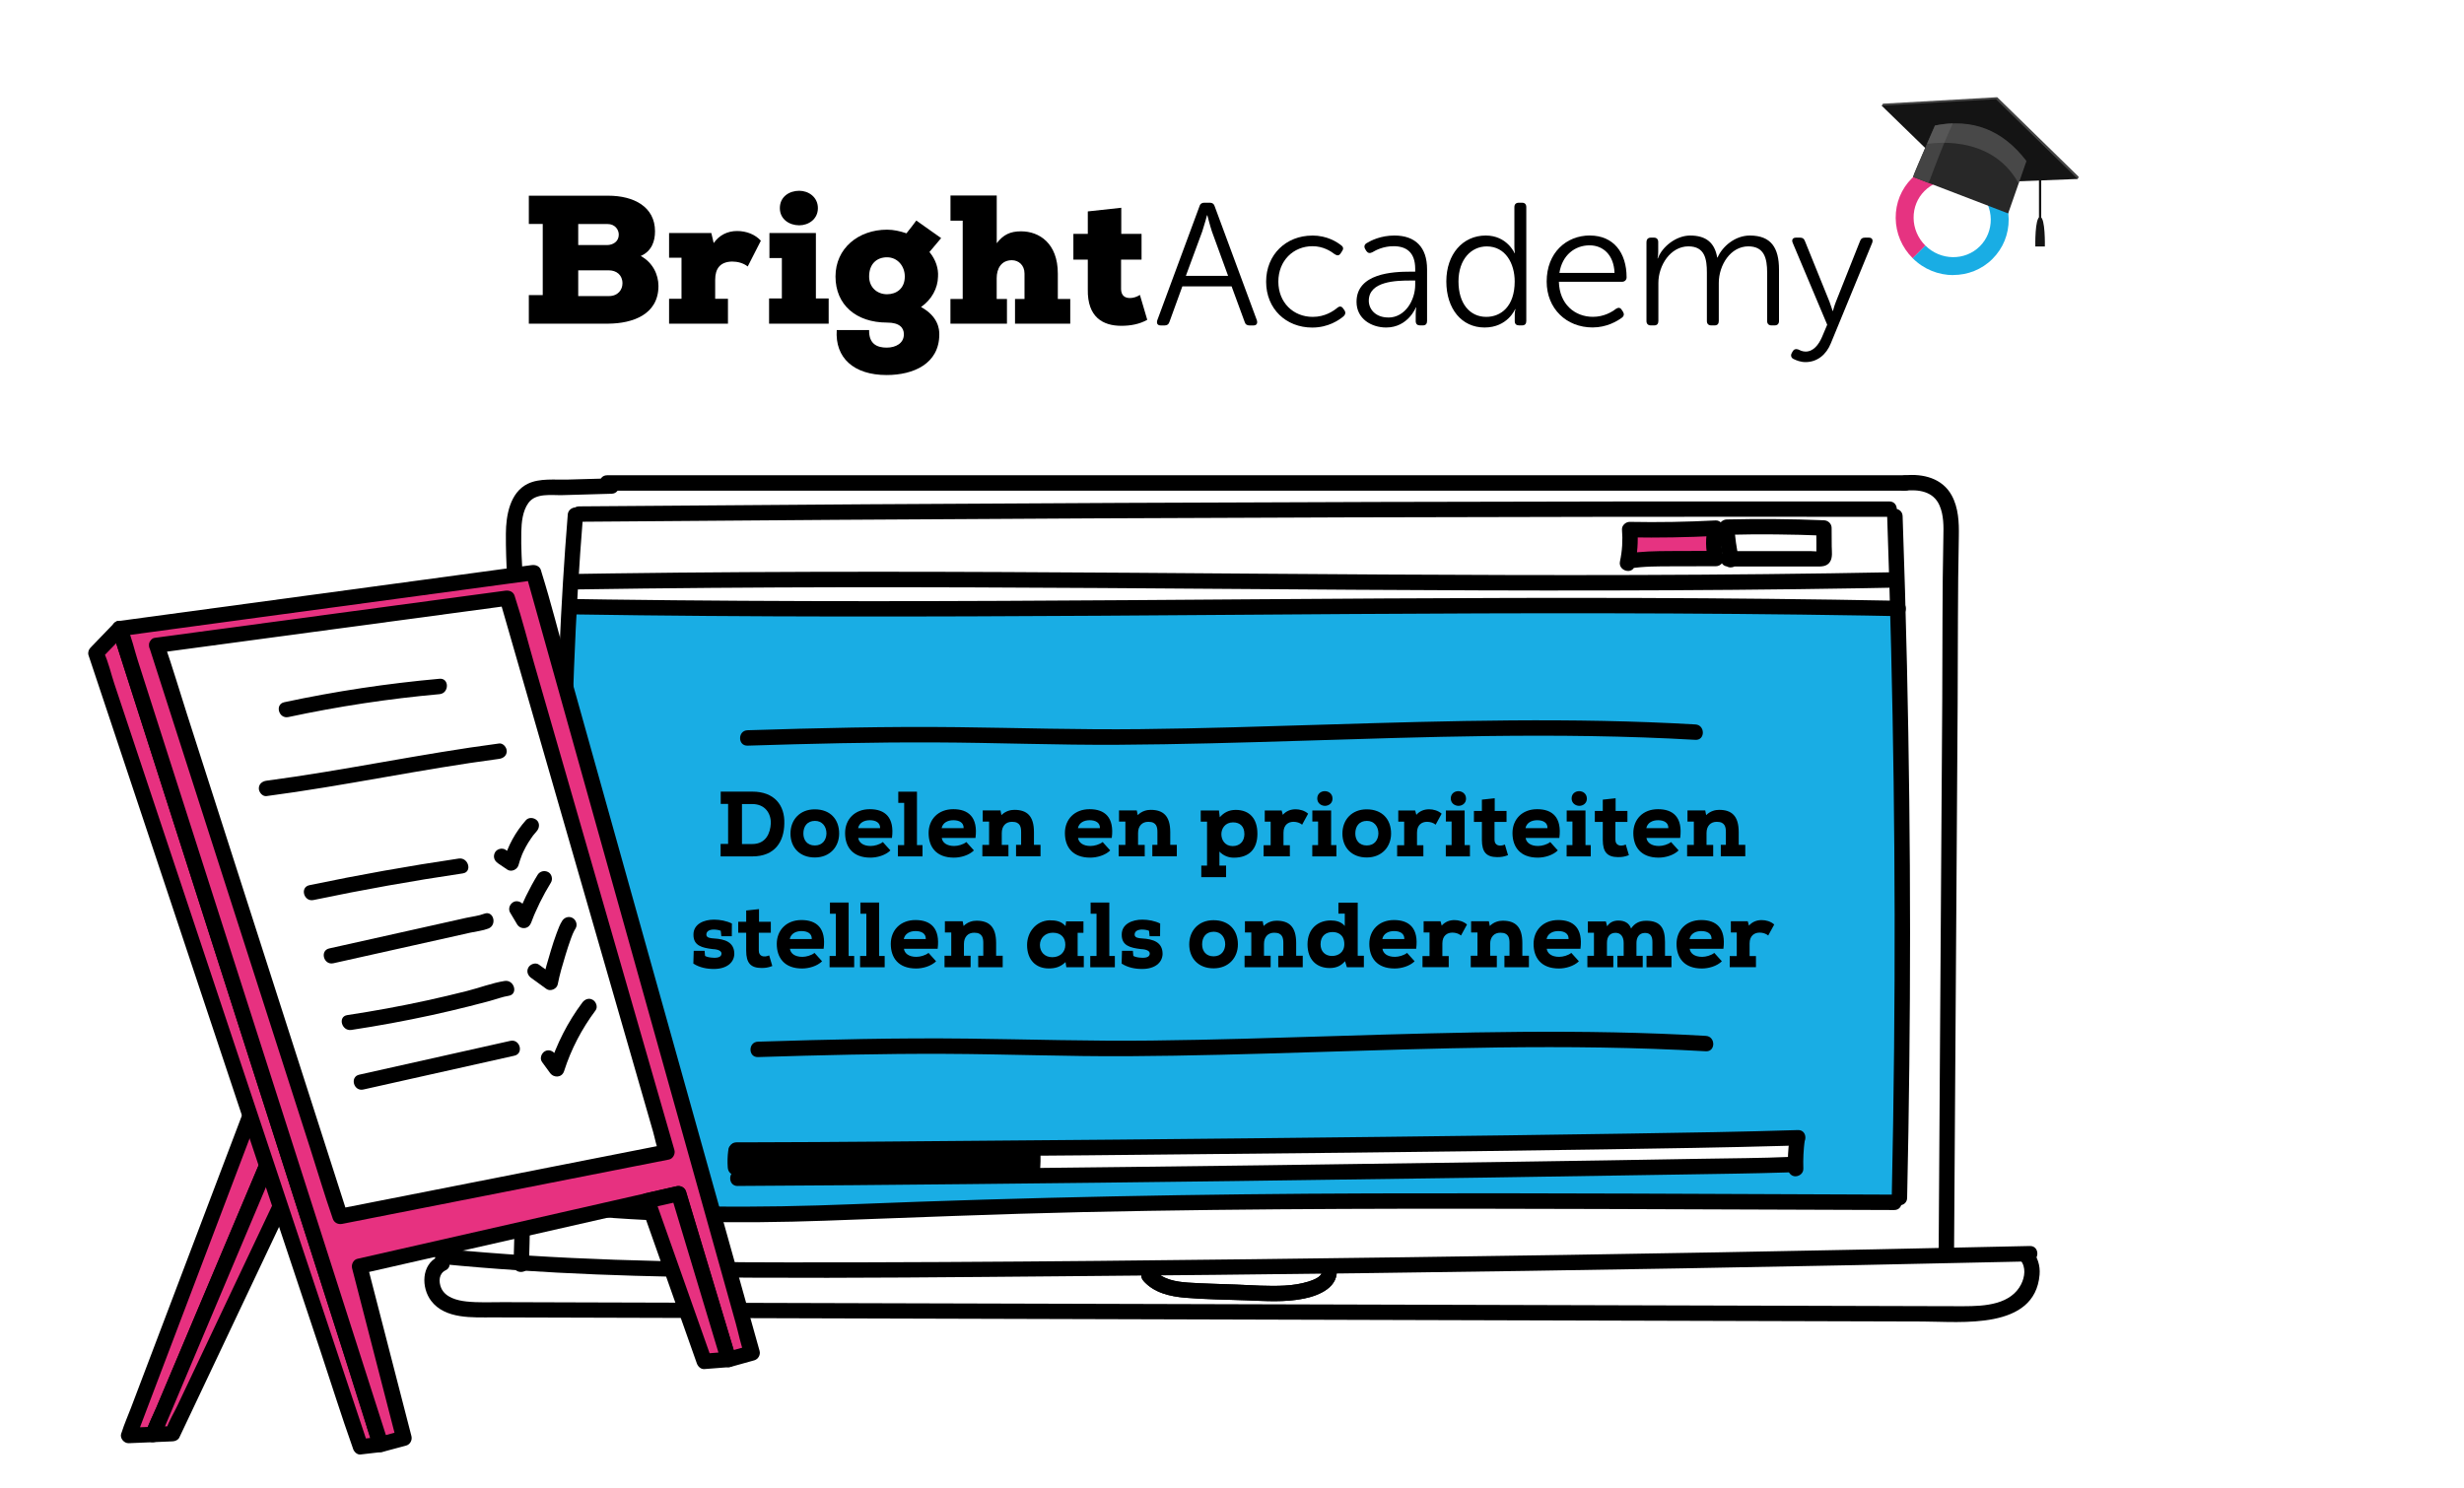 <?xml version="1.0" encoding="UTF-8"?> <svg xmlns="http://www.w3.org/2000/svg" viewBox="0 0 480 290"><defs><style>.b{fill:#e63381;}.c,.d{fill:#fff;}.e{fill:#141414;}.f{fill:#19ade4;}.g{fill:#444;}.h{fill:#282828;}.i{fill:#6b6b6b;mix-blend-mode:multiply;opacity:.49;}.d,.j{fill-rule:evenodd;}.j{fill:#e73180;}.k{isolation:isolate;}</style></defs><g class="k"><g id="a"><g><rect class="c" y="0" width="480" height="290"></rect><rect class="c" x="316.35" y="103.06" width="18.6" height="6.25"></rect><polygon class="f" points="110.95 118.22 110.56 235.75 206.01 235.75 334.59 234.57 369.69 233.78 371.27 138.33 369.29 119.4 110.95 118.22"></polygon><path d="M222.71,249.52c2.07,2.37,5.18,3.07,8.19,3.33,3.92,.33,7.89,.35,11.83,.5s7.52,.41,11.22-.32c3.07-.61,7.01-2.27,6.4-6.06-.31-1.9-3.2-1.09-2.89,.8,.17,1.04-1.9,1.72-2.6,1.94-1.49,.46-3.03,.68-4.59,.77-3.16,.17-6.35-.07-9.5-.2s-6.22-.17-9.31-.38c-2.41-.17-4.94-.58-6.61-2.49-1.27-1.46-3.39,.67-2.12,2.12h0Z"></path><path d="M103.04,246.39c.77-22.32-.5-44.63-.81-66.95-.15-11.16,.04-22.3,.64-33.44,.3-5.52,.44-11.03,.16-16.56s-.82-11.17-1.17-16.76c-.19-3-.38-6.02-.31-9.02,.04-1.88,.25-4.1,1.39-5.67,1.45-2,4.49-1.46,6.66-1.52l9.55-.27c1.93-.05,1.93-3.05,0-3l-8.57,.24c-2.46,.07-5.45-.3-7.73,.8-3.53,1.69-4.28,6.23-4.3,9.73-.09,11.47,1.86,22.86,1.64,34.35-.11,5.78-.57,11.55-.78,17.32s-.26,11.4-.24,17.1c.04,11.49,.42,22.98,.73,34.47,.35,13.05,.59,26.12,.14,39.17-.07,1.93,2.93,1.93,3,0h0Z"></path><path d="M118.27,95.6h252.8c1.93,0,1.93-3,0-3H118.27c-1.93,0-1.93,3,0,3h0Z"></path><path d="M371.07,95.6c2.72-.27,5.55,.12,6.76,2.88,.83,1.9,.8,4.09,.75,6.12-.23,10.64-.15,21.3-.22,31.94-.15,22.9-.3,45.8-.45,68.71l-.25,38.73c-.01,1.93,2.99,1.93,3,0l.47-71.2,.23-35.73c.07-10.86,0-21.73,.23-32.59,.05-2.69-.07-5.53-1.39-7.94-1.83-3.34-5.56-4.27-9.13-3.91-1.9,.19-1.92,3.19,0,3h0Z"></path><path d="M86.15,246.29c19.93,1.96,39.97,2.54,59.99,2.65,20.11,.11,40.23-.1,60.34-.27,40.35-.32,80.69-.84,121.04-1.54,22.64-.39,45.28-.85,67.92-1.36,1.93-.04,1.93-3.04,0-3-40.34,.91-80.68,1.64-121.03,2.18-40.3,.54-80.61,1.04-120.91,1.01-22.47-.01-44.97-.47-67.35-2.67-1.92-.19-1.91,2.81,0,3h0Z"></path><path d="M110.6,100.29c-1.42,17.53-2.11,35.12-2.37,52.71-.26,17.6-.09,35.2,.18,52.8,.15,9.86,.32,19.73,.49,29.59,.03,1.93,3.03,1.93,3,0-.3-17.55-.64-35.1-.76-52.65-.12-17.59,0-35.19,.69-52.78,.39-9.9,.96-19.8,1.76-29.67,.16-1.92-2.84-1.91-3,0h0Z"></path><path d="M367.63,100.57c.61,17.22,1.03,34.45,1.26,51.68,.23,17.31,.26,34.63,.09,51.94-.09,9.74-.25,19.48-.46,29.21-.04,1.93,2.96,1.93,3,0,.38-17.23,.57-34.46,.57-51.69,0-17.31-.21-34.63-.6-51.94-.22-9.74-.51-19.47-.85-29.21-.07-1.92-3.07-1.93-3,0h0Z"></path><path d="M112.83,101.66c33.28-.28,66.56-.5,99.85-.66,33.11-.16,66.23-.26,99.34-.3,18.68-.02,37.36-.02,56.04,0,1.93,0,1.93-3,0-3-33.28-.03-66.57,0-99.85,.1s-66.23,.24-99.34,.45c-18.68,.12-37.36,.26-56.04,.41-1.93,.02-1.93,3.02,0,3h0Z"></path><path d="M110.2,236.53c16.81,1.69,33.64,1.91,50.51,1.31,16.8-.6,33.59-1.31,50.41-1.68,33.67-.73,67.36-.71,101.04-.6,18.95,.06,37.9,.14,56.85,.2,1.93,0,1.93-2.99,0-3-33.9-.12-67.8-.34-101.7-.24-33.67,.1-67.31,.75-100.95,2.1-18.76,.75-37.44,.79-56.15-1.09-1.92-.19-1.91,2.81,0,3h0Z"></path><path d="M111.76,119.71c17.32,.27,34.64,.39,51.95,.41s33.67-.05,50.5-.15,32.93-.24,49.4-.34c16.54-.1,33.07-.17,49.61-.14,16.72,.03,33.45,.16,50.17,.44,2.14,.04,4.29,.08,6.43,.12,1.93,.04,1.93-2.96,0-3-16.77-.32-33.55-.49-50.33-.54-16.55-.05-33.11,0-49.66,.09s-32.9,.22-49.35,.33c-16.78,.11-33.57,.2-50.35,.2s-34.46-.09-51.69-.32c-2.23-.03-4.45-.06-6.68-.1-1.93-.03-1.93,2.97,0,3h0Z"></path><path d="M112.56,114.84c17.34-.27,34.68-.39,52.02-.42,16.63-.02,33.26,.05,49.9,.15,16.4,.1,32.8,.24,49.2,.34,16.33,.1,32.66,.17,48.99,.14,16.74-.03,33.47-.16,50.2-.44,2.13-.04,4.26-.07,6.39-.12,1.93-.04,1.93-3.04,0-3-16.8,.32-33.6,.49-50.39,.54-16.35,.05-32.71,0-49.06-.09-16.39-.09-32.77-.23-49.15-.34-16.58-.11-33.15-.2-49.73-.2-17.25,0-34.49,.09-51.73,.32-2.21,.03-4.43,.06-6.64,.1-1.93,.03-1.93,3.03,0,3h0Z"></path><g><path class="b" d="M317.03,109.79c.49-2.16,.64-4.39,.44-6.59,5.58,.11,11.17,.01,16.75-.28-.53,1.93-.51,4,.06,5.92l-8.98,.03c-2.75,0-5.51,.02-8.22,.48l.65-.24"></path><path d="M318.47,110.19c.5-2.3,.69-4.64,.5-6.99l-1.5,1.5c5.58,.1,11.17,0,16.75-.28l-1.45-1.9c-.58,2.22-.56,4.51,.06,6.71l1.45-1.9c-2.94,0-5.87,.02-8.81,.03s-5.87,.06-8.79,.53l.8,2.89,.65-.24c.76-.28,1.28-1.02,1.05-1.85-.2-.73-1.08-1.33-1.85-1.05l-.65,.24c-1.83,.68-1.11,3.21,.8,2.89,2.75-.45,5.55-.42,8.32-.43l8.48-.02c.97,0,1.71-.96,1.45-1.9-.48-1.7-.5-3.41-.06-5.12,.23-.9-.45-1.95-1.45-1.9-5.58,.29-11.16,.39-16.75,.28-.76-.01-1.56,.7-1.5,1.5,.17,2.09,.05,4.15-.39,6.19-.41,1.88,2.48,2.69,2.89,.8h0Z"></path></g><path d="M338.71,108.67c-.44-1.97-.72-3.96-.83-5.97l-1.5,1.5c6.32-.16,12.63-.1,18.94,.16l-1.5-1.5,.02,2.82v2.07c0,.41,0,.5,.02,.26l.9-.69c-.53,.22-1.4,.06-1.98,.06h-16.14c-1.93,0-1.93,3,0,3h17.07c1.05,0,2.17,.07,2.8-.94,.53-.85,.33-2.05,.32-3l-.02-3.57c0-.84-.68-1.47-1.5-1.5-6.31-.26-12.63-.31-18.94-.16-.78,.02-1.55,.67-1.5,1.5,.13,2.28,.44,4.54,.94,6.77,.42,1.88,3.31,1.09,2.89-.8h0Z"></path><path d="M85.29,244.89c-3.22,1.53-3.25,5.97-1.32,8.54,2.74,3.64,8.14,3.24,12.16,3.25,11.6,.03,23.21,.07,34.81,.1,23.11,.07,46.22,.13,69.34,.2l69.71,.2,69.71,.2,34.86,.1c7.47,.02,21.83,1.7,22.76-9.1,.16-1.86-.42-3.5-1.58-4.94s-3.32,.63-2.12,2.12c1.09,1.34,.83,3.24,.1,4.68-.95,1.89-2.69,3-4.69,3.58-2.15,.62-4.4,.67-6.62,.68-2.72,0-5.44-.01-8.16-.02l-32.39-.09-65.08-.18-65.08-.18-65.05-.18-32.33-.09-16.33-.05c-2.36,0-4.77,.12-7.13-.13-1.83-.2-4.12-.78-4.92-2.65-.52-1.24-.45-2.8,.87-3.43,1.74-.83,.22-3.42-1.51-2.59h0Z"></path><path d="M222.71,249.52c2.07,2.37,5.18,3.07,8.19,3.33,3.92,.33,7.89,.35,11.83,.5s7.52,.41,11.22-.32c3.07-.61,7.01-2.27,6.4-6.06-.31-1.9-3.2-1.09-2.89,.8,.17,1.04-1.9,1.72-2.6,1.94-1.49,.46-3.03,.68-4.59,.77-3.16,.17-6.35-.07-9.5-.2s-6.22-.17-9.31-.38c-2.41-.17-4.94-.58-6.61-2.49-1.27-1.46-3.39,.67-2.12,2.12h0Z"></path><g><g><g><path d="M103.02,43.65v-5.52h15.46c5.02,0,9.12,2.17,9.12,6.94,0,1.89-.61,3.85-2.78,4.81,2.32,1.25,3.45,3.6,3.45,5.84,0,5.63-5.13,7.3-9.72,7.34h-15.53v-5.56h2.71v-13.86h-2.71Zm9.62,4.1h5.59c1.18,0,2.31-.68,2.31-2.03,0-1.03-.78-2.07-2.17-2.07h-5.73v4.1Zm0,9.94h5.95c1.82,0,2.67-1.25,2.67-2.49,0-1.64-1.18-2.53-2.67-2.53h-5.95v5.02Z"></path><path d="M130.34,50.21v-4.81h8.23l.46,1.96c1.07-1.53,2.67-2.35,4.56-2.35s3.56,.71,4.63,1.89l-2.56,5.02c-.86-.68-1.99-.96-3.03-.96-2.32,.04-3.31,1.35-3.31,3.56v3.7h2.49v4.84h-11.47v-4.84h2.42v-8.01h-2.42Z"></path><path d="M149.82,58.15h2.49v-7.87h-2.42v-4.88h9.05v12.75h2.49v4.91h-11.61v-4.91Zm2.1-17.6c0,2.17,1.85,3.35,3.78,3.35,1.78,0,3.63-1.18,3.63-3.35s-1.85-3.38-3.63-3.38c-1.92,0-3.78,1.14-3.78,3.38Z"></path><path d="M169.31,64.31c-.07,2.78,1.64,3.42,3.42,3.42s3.35-.85,3.35-2.6c0-1.25-.82-2.28-3.28-2.28-6.02,0-10.04-3.46-10.04-8.98s4.49-9.12,10.04-9.12c1.28,0,2.53,.28,3.78,.71,.64-.82,1.35-1.68,1.92-2.49l4.84,3.42-2.28,2.71c1.25,1.5,1.78,3.24,1.67,4.81-.04,2.21-1.21,4.45-3.31,5.91,3.38,1.85,3.56,4.35,3.56,5.31,0,5.77-5.06,7.94-10.26,7.94-6.41,0-10.08-3.35-9.72-8.76h6.3Zm0-10.44c0,2.1,1.53,3.46,3.49,3.46,1.82,0,3.46-1.1,3.46-3.46,0-2.03-1.42-3.74-3.46-3.74s-3.49,1.32-3.49,3.74Z"></path><path d="M185.16,43.01v-4.92h9.01v9.3c1.28-1.67,2.64-2.32,4.74-2.32,3.53,0,7.16,2.32,7.16,8.23v4.95h2.42v4.81h-10.76v-4.81h1.85v-4.95c0-1.67-1.18-2.6-2.46-2.6-2.07,0-2.96,1.64-2.96,3.49v4.06h2v4.81h-11.01v-4.81h2.39v-15.25h-2.39Z"></path><path d="M218.43,40.48v5.09h3.95v5.02h-3.99v5.77c.04,1.25,.75,1.71,1.75,1.71,.64,0,1.39-.25,1.92-.61l1.43,4.85c-1.5,.85-3.24,1.17-5.06,1.17-3.49,0-6.63-1.6-6.52-7.12v-5.77h-2.81v-5.02h2.81v-4.38l6.52-.71Z"></path></g><g><path d="M233.66,40.18c.14-.48,.48-.68,.92-.68h1.12c.44,0,.78,.2,.92,.68l8.23,22.24c.17,.61-.07,.99-.68,.99h-.75c-.48,0-.82-.2-.95-.68l-2.55-6.94h-9.59l-2.52,6.94c-.14,.48-.48,.68-.95,.68h-.71c-.65,0-.88-.37-.71-.99l8.23-22.24Zm5.58,13.57l-3.16-8.67c-.37-1.12-.88-3.13-.88-3.13h-.07s-.54,2.01-.92,3.13l-3.2,8.67h8.23Z"></path><path d="M255.63,45.89c2.92,0,4.83,1.26,5.68,1.94,.41,.31,.44,.71,.1,1.16l-.24,.37c-.31,.48-.68,.48-1.16,.17-.75-.58-2.24-1.56-4.32-1.56-3.74,0-6.66,2.82-6.66,6.9s2.92,6.87,6.7,6.87c2.38,0,4.01-1.12,4.83-1.8,.44-.34,.82-.27,1.12,.2l.24,.34c.27,.44,.17,.82-.2,1.16-.88,.71-2.92,2.18-6.09,2.18-5.1,0-8.98-3.64-8.98-8.94s3.91-8.98,8.98-8.98Z"></path><path d="M274.7,52.93h.99v-.54c0-3.3-1.8-4.42-4.22-4.42-1.9,0-3.37,.71-4.15,1.19-.48,.24-.85,.17-1.16-.27l-.2-.34c-.27-.44-.2-.88,.24-1.16,.88-.54,2.79-1.5,5.44-1.5,4.08,0,6.36,2.28,6.36,6.56v10.1c0,.54-.27,.85-.82,.85h-.54c-.54,0-.85-.27-.85-.85v-1.36c0-.78,.1-1.29,.1-1.29h-.07s-1.53,3.91-5.78,3.91c-2.89,0-5.78-1.7-5.78-5,0-5.58,7.14-5.88,10.44-5.88Zm-4.25,8.94c3.3,0,5.24-3.4,5.24-6.39v-.82h-.95c-2.69,0-8.09,.1-8.09,3.94,0,1.6,1.26,3.26,3.81,3.26Z"></path><path d="M289.43,45.89c4.15,0,5.61,3.43,5.61,3.43h.07s-.1-.58-.1-1.29v-7.68c0-.54,.31-.85,.85-.85h.65c.54,0,.82,.31,.82,.85v22.2c0,.54-.27,.85-.82,.85h-.58c-.54,0-.85-.27-.85-.82v-1.29c0-.61,.14-1.05,.14-1.05h-.07s-1.46,3.57-5.95,3.57-7.45-3.67-7.45-8.98,3.2-8.94,7.68-8.94Zm.1,15.85c2.86,0,5.54-2.04,5.54-6.9,0-3.47-1.77-6.83-5.44-6.83-3.03,0-5.51,2.52-5.51,6.83s2.21,6.9,5.41,6.9Z"></path><path d="M309.73,45.89c4.56,0,7.14,3.3,7.14,8.16,0,.48-.37,.85-.88,.85h-12.31c.1,4.35,3.09,6.83,6.63,6.83,2.14,0,3.71-.95,4.49-1.56,.48-.31,.85-.24,1.12,.2l.27,.41c.24,.41,.17,.82-.24,1.12-.92,.68-2.96,1.9-5.71,1.9-5.1,0-8.94-3.67-8.94-8.94,0-5.61,3.81-8.98,8.43-8.98Zm4.79,7.28c-.14-3.6-2.31-5.37-4.86-5.37-2.86,0-5.34,1.9-5.88,5.37h10.75Z"></path><path d="M320.75,47.15c0-.54,.31-.85,.85-.85h.61c.51,0,.82,.31,.82,.85v1.97c0,.68-.14,1.22-.14,1.22h.07c.85-2.31,3.6-4.45,6.29-4.45,3.16,0,4.79,1.46,5.27,4.28h.07c.95-2.18,3.43-4.28,6.29-4.28,4.15,0,5.68,2.41,5.68,6.63v10.03c0,.54-.31,.85-.85,.85h-.61c-.54,0-.85-.31-.85-.85v-9.45c0-2.79-.58-5.1-3.67-5.1-3.43,0-5.75,3.6-5.75,7.14v7.41c0,.54-.27,.85-.82,.85h-.65c-.54,0-.85-.31-.85-.85v-9.45c0-2.58-.37-5.1-3.6-5.1-3.47,0-5.85,3.67-5.85,7.14v7.41c0,.54-.27,.85-.82,.85h-.65c-.54,0-.85-.31-.85-.85v-15.4Z"></path><path d="M350.23,68.06c.37,.17,.88,.44,1.5,.44,1.53,0,2.55-1.33,3.2-2.82l1.02-2.41-6.73-15.98c-.24-.58,.03-.99,.65-.99h.78c.51,0,.78,.2,.95,.65l4.79,11.83c.31,.85,.61,1.8,.61,1.8h.07s.24-.95,.58-1.8l4.69-11.8c.17-.48,.44-.68,.95-.68h.75c.61,0,.88,.37,.68,.99l-8.06,19.59c-.88,2.21-2.65,3.67-4.93,3.67-.99,0-1.8-.34-2.35-.61-.44-.2-.58-.68-.37-1.09l.2-.37c.24-.44,.61-.54,1.02-.41Z"></path></g></g><g><path class="f" d="M380.51,53.6c-2.85,0-5.73-1.1-7.92-3.3l2.47-2.47c2.97,2.97,7.74,3.04,10.63,.15,1.39-1.39,2.14-3.25,2.12-5.25-.02-2.02-.83-3.93-2.28-5.38l2.47-2.47c2.1,2.1,3.27,4.87,3.3,7.81,.03,2.94-1.09,5.69-3.15,7.75-2.1,2.1-4.86,3.14-7.64,3.14"></path><path class="b" d="M372.59,50.3c-2.1-2.1-3.27-4.87-3.3-7.81-.03-2.94,1.09-5.69,3.15-7.75,4.25-4.25,11.23-4.18,15.56,.15l-2.47,2.47c-2.97-2.97-7.74-3.04-10.63-.15-1.39,1.39-2.14,3.25-2.12,5.25,.02,2.02,.83,3.93,2.28,5.38l-2.47,2.47Z"></path></g><g><polygon class="g" points="366.81 20.2 382.41 35.37 404.98 34.48 389.07 18.94 366.81 20.2"></polygon><polygon class="g" points="366.81 20.2 366.56 20.59 404.73 34.87 404.98 34.48 366.81 20.2"></polygon><polygon class="e" points="366.56 20.59 382.16 35.76 404.73 34.87 388.82 19.33 366.56 20.59"></polygon><path class="h" d="M394.76,31.37l-1.52,4.37-2.04,5.84-18.52-7.1c.07-.33,1.56-3.82,2.77-6.59,.82-1.88,1.5-3.43,1.5-3.43,7.23-1.46,13.18,.82,17.82,6.91Z"></path><path class="g" d="M380.44,24.03c-1.13,.04-2.3,.17-3.5,.42,0,0-.68,1.55-1.5,3.43-1.2,2.77-2.7,6.26-2.77,6.59l3.05,1.17c1.47-3.88,2.94-7.87,4.72-11.61Z"></path><path class="i" d="M394.76,31.37l-1.52,4.37s-.03-.06-.05-.08c-5.48-9.92-17.69-7.61-17.69-7.61l-.06-.15c.82-1.88,1.5-3.43,1.5-3.43,7.23-1.46,13.18,.82,17.82,6.91Z"></path></g><rect class="e" x="397.2" y="30.97" width=".44" height="11.68"></rect><path class="e" d="M397.42,42.28h.01c1.04,.05,.92,5.75,.92,5.75h-1.86s-.12-5.7,.92-5.75Z"></path></g><g><rect class="c" x="200.12" y="222.43" width="149.8" height="5.39"></rect><rect class="c" x="200.12" y="222.43" width="149.8" height="5.39"></rect><rect x="143.7" y="223.89" width="57.54" height="4.9"></rect><rect class="c" x="200.12" y="222.63" width="149.8" height="5.39"></rect><path d="M141.86,224.21c-.14,1.08-.17,2.16-.09,3.25,.03,.4,.15,.77,.44,1.06,.26,.26,.69,.46,1.06,.44s.79-.14,1.06-.44,.47-.67,.44-1.06c-.08-1.08-.05-2.17,.09-3.25,.05-.35-.2-.82-.44-1.06-.26-.26-.69-.46-1.06-.44s-.79,.14-1.06,.44l-.23,.3c-.14,.23-.2,.49-.2,.76h0Z"></path><path d="M143.48,225.57c8.15,.01,16.29-.07,24.44-.12,14.55-.1,29.09-.22,43.64-.35,17.28-.16,34.55-.33,51.83-.52,16.4-.18,32.8-.39,49.19-.64,11.63-.18,23.26-.35,34.88-.68,.93-.03,1.86-.05,2.79-.08,1.93-.06,1.93-3.06,0-3-10.87,.35-21.74,.51-32.62,.68-15.94,.25-31.88,.46-47.82,.64-17.36,.2-34.71,.38-52.07,.54-15.15,.14-30.31,.27-45.46,.38-9.07,.07-18.15,.14-27.22,.15-.52,0-1.05,0-1.57,0-1.93,0-1.93,3,0,3h0Z"></path><path d="M348.57,222.16c-.24,1.83-.33,3.68-.27,5.53,.02,.78,.67,1.54,1.5,1.5s1.53-.66,1.5-1.5c-.06-1.85,.03-3.7,.27-5.53,.05-.35-.2-.82-.44-1.06-.26-.26-.69-.46-1.06-.44s-.79,.14-1.06,.44c-.29,.31-.39,.64-.44,1.06h0Z"></path><path d="M199.66,224.31c.08,1.31,.06,2.63-.08,3.94-.04,.36,.19,.82,.44,1.06,.26,.26,.69,.46,1.06,.44s.79-.14,1.06-.44c.28-.31,.4-.64,.44-1.06,.13-1.31,.16-2.62,.08-3.94-.03-.4-.15-.77-.44-1.06-.26-.26-.69-.46-1.06-.44s-.79,.14-1.06,.44-.46,.66-.44,1.06h0Z"></path><path d="M143.68,231.07c15-.07,30-.21,45.01-.36,17.1-.17,34.19-.37,51.29-.59s32.94-.44,49.41-.68c12.91-.19,25.82-.39,38.74-.61,6.6-.11,13.2-.18,19.79-.39,.24,0,.48-.02,.72-.03,1.92-.09,1.93-3.09,0-3-5.65,.25-11.31,.26-16.96,.36-12.3,.22-24.6,.41-36.91,.59-16.2,.24-32.39,.47-48.59,.68-17.16,.22-34.33,.43-51.49,.61-15.36,.16-30.73,.31-46.1,.4-1.63,0-3.27,.02-4.9,.03-1.93,0-1.93,3.01,0,3h0Z"></path><path d="M126.79,222.64c-.26,2.13-.39,4.24-.45,6.38-.02,.79,.71,1.54,1.5,1.5,.83-.04,1.47-.66,1.5-1.5,.06-2.14,.19-4.25,.45-6.38,.04-.35-.2-.82-.44-1.06-.26-.26-.69-.46-1.06-.44s-.79,.14-1.06,.44c-.29,.31-.39,.64-.44,1.06h0Z"></path><path d="M131.59,222.88c0,2.06,0,4.12,0,6.18,0,.78,.69,1.54,1.5,1.5s1.5-.66,1.5-1.5c0-2.06,0-4.12,0-6.18,0-.78-.69-1.54-1.5-1.5s-1.5,.66-1.5,1.5h0Z"></path></g><path d="M147.67,205.96c12.13-.38,24.26-.68,36.39-.63,11.93,.05,23.84,.53,35.77,.46,23.97-.14,47.91-1.39,71.87-1.7,13.54-.17,27.09-.04,40.61,.74,1.93,.11,1.92-2.89,0-3-23.93-1.39-47.9-.71-71.84,.02-12.06,.37-24.12,.76-36.19,.89-11.93,.14-23.83-.24-35.75-.38-13.63-.16-27.26,.17-40.88,.6-1.93,.06-1.93,3.06,0,3h0Z"></path><path d="M145.64,145.28c12.13-.38,24.26-.68,36.39-.63s23.84,.53,35.77,.46c23.97-.14,47.91-1.39,71.87-1.7,13.54-.17,27.09-.04,40.61,.74,1.93,.11,1.92-2.89,0-3-23.93-1.39-47.9-.71-71.84,.02-12.06,.37-24.12,.76-36.19,.89-11.93,.14-23.83-.24-35.75-.38-13.63-.16-27.26,.17-40.88,.6-1.93,.06-1.93,3.06,0,3h0Z"></path><g><g><g><polygon class="j" points="71.5 157.28 25.06 279.69 29.86 279.49 80.24 160.07 71.5 157.28"></polygon><path d="M70.06,156.88l-4.65,12.26-11.07,29.18-13.38,35.27-11.64,30.68-3.81,10.04c-.6,1.58-1.31,3.16-1.81,4.77-.02,.07-.05,.14-.08,.21-.34,.9,.54,1.94,1.45,1.9l4.8-.2c.74-.03,1.18-.46,1.45-1.1l5.02-11.89,12.05-28.56,14.57-34.53,12.55-29.74,4.15-9.83c.65-1.53,1.43-3.07,1.96-4.65,.02-.07,.06-.14,.09-.21,.32-.77-.36-1.63-1.05-1.85l-8.74-2.78c-1.84-.59-2.63,2.31-.8,2.89l8.74,2.78-1.05-1.85-5.02,11.89-12.05,28.56-14.57,34.53-12.55,29.74-4.15,9.83c-.64,1.52-1.49,3.07-1.96,4.65-.02,.07-.06,.14-.09,.21l1.45-1.1-4.8,.2,1.45,1.9,4.65-12.26,11.07-29.18,13.38-35.27,11.64-30.68,3.81-10.04c.6-1.58,1.31-3.16,1.81-4.77,.02-.07,.05-.14,.08-.21,.69-1.81-2.21-2.59-2.89-.8Z"></path></g><g><polygon class="j" points="29.86 279.49 33.64 279.33 88.59 163.23 80.24 160.07 29.86 279.49"></polygon><path d="M29.86,280.99l3.77-.16c.5-.02,1.07-.26,1.3-.74l5.5-11.62,13.09-27.65,15.88-33.54,13.73-29c2.22-4.7,4.5-9.37,6.67-14.09,.03-.07,.06-.13,.09-.2,.44-.93,.06-1.84-.9-2.2l-8.35-3.16c-.83-.31-1.56,.36-1.85,1.05l-5.02,11.89-12.05,28.56-14.57,34.53-12.55,29.74-4.15,9.83c-.65,1.53-1.43,3.07-1.96,4.65-.02,.07-.06,.14-.09,.21-.32,.75,.34,1.64,1.05,1.85,.86,.25,1.53-.31,1.85-1.05l5.02-11.89,12.05-28.56,14.57-34.53,12.55-29.74,4.15-9.83c.64-1.51,1.5-3.07,1.96-4.65,.02-.07,.06-.14,.09-.21l-1.85,1.05,8.35,3.16-.9-2.2-5.5,11.62-13.09,27.65-15.88,33.54-13.73,29-4.51,9.53c-.69,1.47-1.67,3.01-2.16,4.56-.02,.07-.06,.13-.09,.2l1.3-.74-3.77,.16c-1.92,.08-1.93,3.08,0,3Z"></path></g><g><polygon class="j" points="23.3 122.47 18.69 127.25 70.24 281.88 74.2 281.42 23.3 122.47"></polygon><path d="M22.24,121.41l-4.61,4.78c-.36,.37-.55,.95-.39,1.46l5.15,15.44,12.31,36.94,14.92,44.77,12.85,38.56c2.07,6.22,4.03,12.5,6.23,18.68,.03,.08,.06,.17,.08,.25,.19,.57,.78,1.18,1.45,1.1l3.96-.46c.91-.11,1.77-.88,1.45-1.9l-5.08-15.87-12.16-37.97-14.7-45.9-12.73-39.75c-2.05-6.39-3.96-12.84-6.14-19.19-.03-.09-.06-.18-.09-.27-.59-1.83-3.48-1.05-2.89,.8l5.08,15.87,12.16,37.97,14.7,45.9,12.73,39.75,4.15,12.96c.65,2.03,1.12,4.28,1.99,6.23,.04,.08,.06,.18,.09,.27l1.45-1.9-3.96,.46,1.45,1.1-5.15-15.44-12.31-36.94-14.92-44.77-12.85-38.56-4.21-12.64c-.65-1.96-1.13-4.17-2.02-6.05-.04-.08-.06-.17-.08-.25l-.39,1.46,4.61-4.78c1.34-1.39-.78-3.51-2.12-2.12Z"></path></g><g><polygon class="j" points="74.2 281.42 78.7 280.22 70.06 246.7 132.21 232.57 141.93 264.88 146.53 263.6 103.96 111.55 23.3 122.47 74.2 281.42"></polygon><path d="M74.59,282.87l4.51-1.21c.79-.21,1.25-1.06,1.05-1.85l-7.56-29.32-1.08-4.19-1.05,1.85,21.01-4.78,33.47-7.61,7.66-1.74-1.85-1.05,8.5,28.25,1.22,4.06c.23,.77,1.05,1.27,1.85,1.05l4.6-1.28c.78-.22,1.27-1.06,1.05-1.85l-4.23-15.11-10.16-36.29-12.3-43.92-10.63-37.98c-1.72-6.15-3.27-12.38-5.18-18.48-.03-.09-.05-.18-.07-.26-.24-.86-1.04-1.16-1.85-1.05l-27.3,3.7-43.46,5.88-9.9,1.34c-.78,.11-1.27,1.15-1.05,1.85l5.08,15.87,12.16,37.97,14.7,45.9,12.73,39.75c2.05,6.39,3.96,12.84,6.14,19.19,.03,.09,.06,.18,.09,.27,.59,1.83,3.48,1.05,2.89-.8l-5.08-15.87-12.16-37.97-14.7-45.9-12.73-39.75-4.15-12.96c-.65-2.03-1.12-4.28-1.99-6.23-.04-.08-.06-.18-.09-.27l-1.05,1.85,27.3-3.7,43.46-5.88,9.9-1.34-1.85-1.05,4.23,15.11,10.16,36.29,12.3,43.92,10.63,37.98,3.52,12.58c.54,1.93,.92,4.03,1.65,5.91,.03,.08,.05,.18,.07,.26l1.05-1.85-4.6,1.28,1.85,1.05-8.5-28.25-1.22-4.06c-.24-.8-1.04-1.23-1.85-1.05l-21.01,4.78-33.47,7.61-7.66,1.74c-.8,.18-1.24,1.09-1.05,1.85l7.56,29.32,1.08,4.19,1.05-1.85-4.51,1.21c-1.86,.5-1.07,3.39,.8,2.89Z"></path></g><g><polygon class="j" points="126.13 233.95 137.2 265.25 141.93 264.88 132.21 232.57 126.13 233.95"></polygon><path d="M124.68,234.35l9.7,27.42,1.37,3.88c.21,.59,.77,1.15,1.45,1.1l4.73-.37c.94-.07,1.75-.9,1.45-1.9l-8.5-28.25-1.22-4.06c-.24-.8-1.04-1.23-1.85-1.05l-6.08,1.38c-1.88,.43-1.09,3.32,.8,2.89l6.08-1.38-1.85-1.05,8.5,28.25,1.22,4.06,1.45-1.9-4.73,.37,1.45,1.1-9.7-27.42-1.37-3.88c-.64-1.81-3.54-1.03-2.89,.8Z"></path></g><g><polygon class="d" points="30.54 125.73 66.26 237.02 129.94 224.49 98.83 116.55 30.54 125.73"></polygon><path d="M29.09,126.13l3.55,11.06,8.53,26.57,10.32,32.14,8.92,27.8c1.45,4.5,2.78,9.06,4.34,13.52,.02,.06,.04,.13,.06,.19,.26,.81,1.02,1.21,1.85,1.05l21.48-4.23,34.27-6.75,7.92-1.56c.79-.16,1.26-1.11,1.05-1.85l-3.09-10.72-7.42-25.75-9.02-31.28-7.74-26.85c-1.26-4.37-2.37-8.82-3.79-13.15-.02-.06-.03-.12-.05-.18-.25-.86-1.03-1.16-1.85-1.05l-23.19,3.12-36.66,4.93-8.45,1.14c-.81,.11-1.23,1.14-1.05,1.85,.23,.87,1.05,1.16,1.85,1.05l23.19-3.12,36.66-4.93,8.45-1.14-1.85-1.05,3.09,10.72,7.42,25.75,9.02,31.28,7.74,26.85,2.57,8.92c.39,1.36,.64,2.92,1.22,4.22,.02,.06,.03,.12,.05,.18l1.05-1.85-21.48,4.23-34.27,6.75-7.92,1.56,1.85,1.05-3.55-11.06-8.53-26.57-10.32-32.14-8.92-27.8c-1.45-4.5-2.78-9.06-4.34-13.52-.02-.06-.04-.13-.06-.19-.59-1.83-3.49-1.05-2.89,.8Z"></path></g></g><path d="M51.92,155.11c15.17-1.99,30.13-5.25,45.3-7.25,.81-.11,1.49-.61,1.5-1.5,0-.73-.7-1.61-1.5-1.5-15.17,1.99-30.13,5.25-45.3,7.25-.81,.11-1.49,.61-1.5,1.5,0,.73,.7,1.61,1.5,1.5h0Z"></path><path d="M61.07,175.36c9.64-2.02,19.34-3.75,29.09-5.19,1.9-.28,1.09-3.17-.8-2.89-9.75,1.44-19.44,3.17-29.09,5.19-1.89,.4-1.09,3.29,.8,2.89h0Z"></path><path d="M64.94,187.68l15.28-3.41,7.52-1.68,3.88-.87c1.14-.25,2.43-.38,3.51-.8,1.78-.69,1.01-3.59-.8-2.89-1.08,.42-2.38,.55-3.51,.8l-3.88,.87-7.52,1.68-15.28,3.41c-1.88,.42-1.09,3.31,.8,2.89h0Z"></path><path d="M68.45,200.67c5.22-.79,10.42-1.75,15.58-2.87,2.5-.55,5-1.13,7.48-1.76,1.32-.33,2.64-.68,3.95-1.03,1.19-.32,2.42-.8,3.64-.99,1.9-.3,1.09-3.19-.8-2.89-2.46,.39-4.94,1.35-7.36,1.96-2.56,.65-5.13,1.25-7.71,1.82-5.16,1.13-10.36,2.08-15.58,2.87-1.9,.29-1.09,3.18,.8,2.89h0Z"></path><path d="M70.78,212.28l29.43-6.59c1.88-.42,1.09-3.31-.8-2.89l-29.43,6.59c-1.88,.42-1.09,3.31,.8,2.89h0Z"></path><path d="M96.96,168.17l1.86,1.26c.81,.55,1.96-.01,2.2-.9,.18-.65,.39-1.29,.64-1.91,.01-.03,.11-.28,.04-.1s.03-.07,.04-.1c.07-.15,.13-.3,.2-.45,.15-.31,.3-.62,.47-.93,.31-.57,.65-1.13,1.03-1.67,.09-.13,.19-.27,.28-.4,.06-.08,.12-.16,.18-.25,.13-.18-.15,.18,0,.01,.22-.27,.44-.54,.67-.8,.52-.59,.62-1.55,0-2.12-.57-.52-1.57-.63-2.12,0-2.02,2.28-3.51,4.97-4.32,7.91l2.2-.9-1.86-1.26c-.65-.44-1.69-.15-2.05,.54-.4,.76-.16,1.58,.54,2.05h0Z"></path><path d="M99.4,177.85l1.34,2.25c.31,.52,.9,.8,1.49,.72,.63-.08,1.03-.5,1.25-1.07,.14-.38,.29-.75,.44-1.13,.06-.14,.11-.28,.17-.42-.09,.22,.13-.29,.15-.34,.29-.67,.6-1.33,.92-1.99,.66-1.34,1.38-2.64,2.16-3.91,.41-.67,.17-1.68-.54-2.05s-1.61-.18-2.05,.54c-1.65,2.7-3.02,5.55-4.15,8.5l2.74-.36-1.34-2.25c-.4-.67-1.37-.98-2.05-.54s-.97,1.33-.54,2.05h0Z"></path><path d="M103.47,190.53l2.98,2.16c.75,.55,2.03,0,2.2-.9,.37-1.91,.93-3.8,1.5-5.67,.33-1.09,.68-2.18,1.07-3.25,.08-.22,.16-.44,.25-.65,.05-.12,.1-.23,.14-.35,.03-.08-.12,.27,.03-.05,.14-.31,.28-.61,.47-.9,.44-.68,.14-1.66-.54-2.05-.73-.42-1.61-.15-2.05,.54-.48,.75-.79,1.62-1.1,2.45-.41,1.1-.77,2.22-1.11,3.35-.58,1.91-1.16,3.84-1.54,5.8l2.2-.9-2.98-2.16c-.66-.48-1.67-.11-2.05,.54-.44,.76-.12,1.58,.54,2.05h0Z"></path><path d="M105.58,206.9l1.57,2.15c.75,1.03,2.33,.94,2.74-.36,1.36-4.26,3.45-8.25,6.13-11.83,.49-.65,.11-1.68-.54-2.05-.77-.45-1.57-.11-2.05,.54-2.83,3.79-4.99,8.04-6.43,12.54l2.74-.36-1.57-2.15c-.48-.65-1.3-.98-2.05-.54-.65,.38-1.02,1.39-.54,2.05h0Z"></path><path d="M56.18,139.71c9.72-2.08,19.54-3.57,29.44-4.46,1.91-.17,1.93-3.17,0-3-10.16,.91-20.26,2.43-30.24,4.57-1.89,.4-1.09,3.3,.8,2.89h0Z"></path></g></g><g><path d="M140.38,166.86v-2.43h1.46v-7.8h-1.44v-2.39h6.16c4.3,0,6.34,2.66,6.23,6.21-.05,3.53-1.82,6.41-6.23,6.41h-6.18Zm6.18-2.41c2.68,0,3.51-2.18,3.6-4.03,.05-1.91-1.1-3.76-3.6-3.76h-2.02v7.8h2.02Z"></path><path d="M158.72,157.69c3.04,0,4.75,1.96,4.75,4.72,0,2.54-1.76,4.66-4.74,4.66s-4.74-1.98-4.74-4.66,1.82-4.72,4.72-4.72Zm.05,2.25c-1.51,0-2.27,1.04-2.27,2.47,0,1.24,.72,2.32,2.23,2.32s2.23-1.08,2.27-2.32c0-1.42-.86-2.47-2.23-2.47Z"></path><path d="M173.45,165.7c-.97,.95-2.57,1.4-3.89,1.4-3.48,0-4.93-2.12-4.93-4.79s1.87-4.65,4.81-4.65,4.84,1.57,4.32,5.6h-6.57c.13,.9,.94,1.57,2.43,1.57,.72,0,1.75-.27,2.36-.77l1.48,1.64Zm-2-4.34c.04-1.1-.88-1.55-2-1.55s-2.07,.5-2.29,1.55h4.29Z"></path><path d="M174.99,154.25h3.64v10.41h1.08v2.2h-4.79v-2.2h1.22v-8.23h-1.15v-2.18Z"></path><path d="M189.72,165.7c-.97,.95-2.57,1.4-3.89,1.4-3.48,0-4.93-2.12-4.93-4.79s1.87-4.65,4.81-4.65,4.84,1.57,4.32,5.6h-6.57c.13,.9,.94,1.57,2.43,1.57,.72,0,1.75-.27,2.36-.77l1.48,1.64Zm-2-4.34c.04-1.1-.88-1.55-2-1.55s-2.07,.5-2.29,1.55h4.29Z"></path><path d="M195.15,164.62h1.3v2.23h-5.08v-2.23h1.31v-4.54h-1.24v-2.18h3.46l.18,.92c.83-.83,1.82-1.03,2.52-1.03,2.43,0,3.82,1.15,3.82,4.34v2.48h1.28v2.23h-4.77v-2.23h.99v-2.47c0-.95-.14-2.02-1.75-2.02-1.22-.02-2.02,.81-2.02,2.18v2.3Z"></path><path d="M216.27,165.7c-.97,.95-2.57,1.4-3.89,1.4-3.48,0-4.93-2.12-4.93-4.79s1.87-4.65,4.81-4.65,4.84,1.57,4.32,5.6h-6.57c.13,.9,.94,1.57,2.43,1.57,.72,0,1.75-.27,2.36-.77l1.48,1.64Zm-2-4.34c.04-1.1-.88-1.55-2-1.55s-2.07,.5-2.29,1.55h4.29Z"></path><path d="M221.7,164.62h1.3v2.23h-5.08v-2.23h1.31v-4.54h-1.24v-2.18h3.46l.18,.92c.83-.83,1.82-1.03,2.52-1.03,2.43,0,3.82,1.15,3.82,4.34v2.48h1.28v2.23h-4.77v-2.23h.99v-2.47c0-.95-.14-2.02-1.75-2.02-1.22-.02-2.02,.81-2.02,2.18v2.3Z"></path><path d="M233.91,160.09v-2.18h3.55l.16,1.33c.74-.86,1.71-1.44,3.1-1.44,2.68,0,4.23,1.67,4.23,4.65s-1.62,4.66-4.59,4.66c-.9,0-1.96-.29-2.81-1.19v2.74h1.3v2.25h-4.83v-2.25h1.12v-8.57h-1.22Zm8.5,2.39c0-1.44-.83-2.25-2.21-2.25-1.51,0-2.27,1.17-2.27,2.3s.7,2.32,2.2,2.32c1.4,0,2.29-.92,2.29-2.38Z"></path><path d="M247.53,160.09h-1.15v-2.18h3.29l.23,.85c.68-.77,1.55-1.08,2.5-1.08,.79,0,1.75,.25,2.43,.86l-1.17,2.14c-.45-.38-1.08-.56-1.67-.56-.99,0-1.96,.56-1.96,2.12v2.45h1.24v2.16h-5.11v-2.16h1.37v-4.61Z"></path><path d="M259.31,157.91v6.75h1.03v2.2h-4.7v-2.2h1.13v-4.59h-1.12v-2.16h3.65Zm-2.7-2.34c0-.92,.72-1.42,1.46-1.42,.79,0,1.51,.52,1.51,1.46,0,.88-.72,1.4-1.48,1.4-.77-.02-1.49-.54-1.49-1.44Z"></path><path d="M266.24,157.69c3.04,0,4.75,1.96,4.75,4.72,0,2.54-1.76,4.66-4.74,4.66s-4.74-1.98-4.74-4.66,1.82-4.72,4.72-4.72Zm.05,2.25c-1.51,0-2.27,1.04-2.27,2.47,0,1.24,.72,2.32,2.23,2.32s2.23-1.08,2.27-2.32c0-1.42-.86-2.47-2.23-2.47Z"></path><path d="M273.54,160.09h-1.15v-2.18h3.29l.23,.85c.68-.77,1.55-1.08,2.5-1.08,.79,0,1.75,.25,2.43,.86l-1.17,2.14c-.45-.38-1.08-.56-1.67-.56-.99,0-1.96,.56-1.96,2.12v2.45h1.24v2.16h-5.11v-2.16h1.37v-4.61Z"></path><path d="M285.32,157.91v6.75h1.03v2.2h-4.7v-2.2h1.13v-4.59h-1.12v-2.16h3.65Zm-2.7-2.34c0-.92,.72-1.42,1.46-1.42,.79,0,1.51,.52,1.51,1.46,0,.88-.72,1.4-1.48,1.4-.77-.02-1.49-.54-1.49-1.44Z"></path><path d="M291.18,155.53v2.47h2.3v2.14h-2.34v3.49c0,1.1,.97,1.37,2.02,.92l.61,2.07c-.86,.32-1.35,.38-2.14,.38-2.05-.02-2.95-.95-2.95-3.37v-3.49h-1.55v-2.14h1.55v-2.2l2.5-.27Z"></path><path d="M303.46,165.7c-.97,.95-2.57,1.4-3.89,1.4-3.48,0-4.93-2.12-4.93-4.79s1.87-4.65,4.81-4.65,4.84,1.57,4.32,5.6h-6.57c.13,.9,.94,1.57,2.43,1.57,.72,0,1.75-.27,2.36-.77l1.48,1.64Zm-2-4.34c.04-1.1-.88-1.55-2-1.55s-2.07,.5-2.29,1.55h4.29Z"></path><path d="M308.86,157.91v6.75h1.03v2.2h-4.7v-2.2h1.13v-4.59h-1.12v-2.16h3.65Zm-2.7-2.34c0-.92,.72-1.42,1.46-1.42,.79,0,1.51,.52,1.51,1.46,0,.88-.72,1.4-1.48,1.4-.77-.02-1.49-.54-1.49-1.44Z"></path><path d="M314.73,155.53v2.47h2.3v2.14h-2.34v3.49c0,1.1,.97,1.37,2.02,.92l.61,2.07c-.86,.32-1.35,.38-2.14,.38-2.05-.02-2.95-.95-2.95-3.37v-3.49h-1.55v-2.14h1.55v-2.2l2.5-.27Z"></path><path d="M327,165.7c-.97,.95-2.57,1.4-3.89,1.4-3.48,0-4.93-2.12-4.93-4.79s1.87-4.65,4.81-4.65,4.84,1.57,4.32,5.6h-6.57c.13,.9,.94,1.57,2.43,1.57,.72,0,1.75-.27,2.36-.77l1.48,1.64Zm-2-4.34c.04-1.1-.88-1.55-2-1.55s-2.07,.5-2.29,1.55h4.29Z"></path><path d="M332.44,164.62h1.3v2.23h-5.08v-2.23h1.31v-4.54h-1.24v-2.18h3.46l.18,.92c.83-.83,1.82-1.03,2.52-1.03,2.43,0,3.82,1.15,3.82,4.34v2.48h1.28v2.23h-4.77v-2.23h.99v-2.47c0-.95-.14-2.02-1.75-2.02-1.22-.02-2.02,.81-2.02,2.18v2.3Z"></path><path d="M140.52,182.39l-.11-1.03c-.27-.14-.85-.25-1.37-.25-.74,0-1.44,.27-1.44,.99,0,.65,.88,.7,1.42,.74,2.21,.13,4.03,.72,4.03,3.03-.05,1.69-1.5,2.92-3.98,2.92-1.4,0-2.77-.27-4-1.04l.07-2.49h2.12l.09,.99c.34,.2,.92,.34,1.76,.36,.92,.02,1.44-.25,1.44-.83,0-.45-.54-.81-1.71-.86-2.11-.25-3.75-.68-3.75-2.77-.04-2.14,2.07-2.97,4.01-2.97,1.17,0,2.45,.25,3.48,.76l-.02,2.47h-2.07Z"></path><path d="M147.86,177.13v2.47h2.3v2.14h-2.34v3.49c0,1.1,.97,1.37,2.02,.92l.61,2.07c-.86,.32-1.35,.38-2.14,.38-2.05-.02-2.95-.95-2.95-3.37v-3.49h-1.55v-2.14h1.55v-2.2l2.5-.27Z"></path><path d="M160.14,187.3c-.97,.95-2.58,1.4-3.89,1.4-3.47,0-4.93-2.12-4.93-4.79s1.87-4.65,4.81-4.65,4.84,1.57,4.32,5.6h-6.57c.13,.9,.94,1.57,2.43,1.57,.72,0,1.75-.27,2.36-.77l1.48,1.64Zm-2-4.34c.04-1.1-.88-1.55-2-1.55s-2.07,.5-2.29,1.55h4.29Z"></path><path d="M161.68,175.85h3.64v10.41h1.08v2.2h-4.79v-2.2h1.22v-8.23h-1.15v-2.18Z"></path><path d="M167.62,175.85h3.64v10.41h1.08v2.2h-4.79v-2.2h1.22v-8.23h-1.15v-2.18Z"></path><path d="M182.35,187.3c-.97,.95-2.57,1.4-3.89,1.4-3.48,0-4.93-2.12-4.93-4.79s1.87-4.65,4.81-4.65,4.84,1.57,4.32,5.6h-6.57c.13,.9,.94,1.57,2.43,1.57,.72,0,1.75-.27,2.36-.77l1.48,1.64Zm-2-4.34c.04-1.1-.88-1.55-2-1.55s-2.07,.5-2.29,1.55h4.29Z"></path><path d="M187.78,186.22h1.3v2.23h-5.08v-2.23h1.31v-4.54h-1.24v-2.18h3.46l.18,.92c.83-.83,1.82-1.03,2.52-1.03,2.43,0,3.82,1.15,3.82,4.34v2.49h1.28v2.23h-4.77v-2.23h.99v-2.47c0-.95-.14-2.02-1.75-2.02-1.22-.02-2.02,.81-2.02,2.18v2.3Z"></path><path d="M211.13,186.28v2.18h-3.4l-.16-1.01c-1.03,1.01-2.12,1.24-3.26,1.24-2.52,0-4.23-1.66-4.23-4.57,0-2.41,1.64-4.66,4.32-4.81,1.24,0,2.32,.14,3.17,1.13l.11-.92h3.38v2.23h-1.13v4.52h1.21Zm-8.55-2.16c0,1.37,.94,2.38,2.41,2.38,1.57,0,2.54-1.04,2.54-2.39,.02-1.4-.81-2.38-2.43-2.38-1.49,0-2.52,1.04-2.52,2.4Z"></path><path d="M212.46,175.85h3.64v10.41h1.08v2.2h-4.79v-2.2h1.22v-8.23h-1.15v-2.18Z"></path><path d="M223.95,182.39l-.11-1.03c-.27-.14-.85-.25-1.37-.25-.74,0-1.44,.27-1.44,.99,0,.65,.88,.7,1.42,.74,2.21,.13,4.03,.72,4.03,3.03-.05,1.69-1.49,2.92-3.98,2.92-1.4,0-2.77-.27-4-1.04l.07-2.49h2.12l.09,.99c.34,.2,.92,.34,1.76,.36,.92,.02,1.44-.25,1.44-.83,0-.45-.54-.81-1.71-.86-2.11-.25-3.75-.68-3.75-2.77-.04-2.14,2.07-2.97,4.02-2.97,1.17,0,2.45,.25,3.47,.76l-.02,2.47h-2.07Z"></path><path d="M236.4,179.29c3.04,0,4.75,1.96,4.75,4.72,0,2.54-1.76,4.66-4.74,4.66s-4.74-1.98-4.74-4.66,1.82-4.72,4.72-4.72Zm.05,2.25c-1.51,0-2.27,1.04-2.27,2.47,0,1.24,.72,2.32,2.23,2.32s2.23-1.08,2.27-2.32c0-1.42-.86-2.47-2.23-2.47Z"></path><path d="M246.23,186.22h1.3v2.23h-5.08v-2.23h1.31v-4.54h-1.24v-2.18h3.46l.18,.92c.83-.83,1.82-1.03,2.52-1.03,2.43,0,3.82,1.15,3.82,4.34v2.49h1.28v2.23h-4.77v-2.23h.99v-2.47c0-.95-.14-2.02-1.75-2.02-1.22-.02-2.02,.81-2.02,2.18v2.3Z"></path><path d="M265.69,186.22v2.23h-3.31l-.36-1.17c-.76,.88-1.67,1.33-2.99,1.33-2.52,0-4.32-1.6-4.32-4.61s2-4.66,4.52-4.66c1.01,0,2.07,.25,2.74,1.08v-2.41h-1.24v-2.14h3.76v10.35h1.21Zm-8.44-2.25c0,1.48,.97,2.29,2.23,2.29,1.15,0,2.4-.65,2.4-2.3,0-1.98-1.41-2.36-2.29-2.36-1.22,0-2.34,.68-2.34,2.38Z"></path><path d="M275.57,187.3c-.97,.95-2.57,1.4-3.89,1.4-3.48,0-4.93-2.12-4.93-4.79s1.87-4.65,4.81-4.65,4.84,1.57,4.32,5.6h-6.57c.13,.9,.94,1.57,2.43,1.57,.72,0,1.75-.27,2.36-.77l1.48,1.64Zm-2-4.34c.04-1.1-.88-1.55-2-1.55s-2.07,.5-2.29,1.55h4.29Z"></path><path d="M278.48,181.68h-1.15v-2.18h3.29l.23,.85c.68-.77,1.55-1.08,2.5-1.08,.79,0,1.75,.25,2.43,.86l-1.17,2.14c-.45-.38-1.08-.56-1.67-.56-.99,0-1.96,.56-1.96,2.12v2.45h1.24v2.16h-5.11v-2.16h1.37v-4.61Z"></path><path d="M290.29,186.22h1.3v2.23h-5.08v-2.23h1.31v-4.54h-1.24v-2.18h3.46l.18,.92c.83-.83,1.82-1.03,2.52-1.03,2.43,0,3.82,1.15,3.82,4.34v2.49h1.28v2.23h-4.77v-2.23h.99v-2.47c0-.95-.14-2.02-1.75-2.02-1.22-.02-2.02,.81-2.02,2.18v2.3Z"></path><path d="M307.57,187.3c-.97,.95-2.57,1.4-3.89,1.4-3.48,0-4.93-2.12-4.93-4.79s1.87-4.65,4.81-4.65,4.84,1.57,4.32,5.6h-6.57c.13,.9,.94,1.57,2.43,1.57,.72,0,1.75-.27,2.36-.77l1.48,1.64Zm-2-4.34c.04-1.1-.88-1.55-2-1.55s-2.07,.5-2.29,1.55h4.29Z"></path><path d="M309.23,188.46v-2.23h1.28v-4.5h-1.19v-2.2h3.51l.25,.95c.5-.81,1.33-1.12,2.18-1.12,1.24,0,2.11,.5,2.48,1.55,.7-1.03,1.62-1.51,2.95-1.51,2.83,0,3.66,1.51,3.66,4.14v2.68h1.26v2.23h-4.86v-2.23h1.15v-2.61c0-.94-.2-1.84-1.44-1.84s-1.67,.99-1.67,1.96v2.49h1.22v2.23h-4.93v-2.23h1.22v-2.49c0-1.28-.61-1.98-1.57-1.98-1.06,0-1.69,.67-1.69,1.98v2.49h1.24v2.23h-5.06Z"></path><path d="M335.42,187.3c-.97,.95-2.57,1.4-3.89,1.4-3.48,0-4.93-2.12-4.93-4.79s1.87-4.65,4.81-4.65,4.84,1.57,4.32,5.6h-6.57c.13,.9,.94,1.57,2.43,1.57,.72,0,1.75-.27,2.36-.77l1.48,1.64Zm-2-4.34c.04-1.1-.88-1.55-2-1.55s-2.07,.5-2.29,1.55h4.29Z"></path><path d="M338.33,181.68h-1.15v-2.18h3.29l.23,.85c.68-.77,1.55-1.08,2.5-1.08,.79,0,1.75,.25,2.43,.86l-1.17,2.14c-.45-.38-1.08-.56-1.67-.56-.99,0-1.96,.56-1.96,2.12v2.45h1.24v2.16h-5.11v-2.16h1.37v-4.61Z"></path></g></g></g></svg> 
